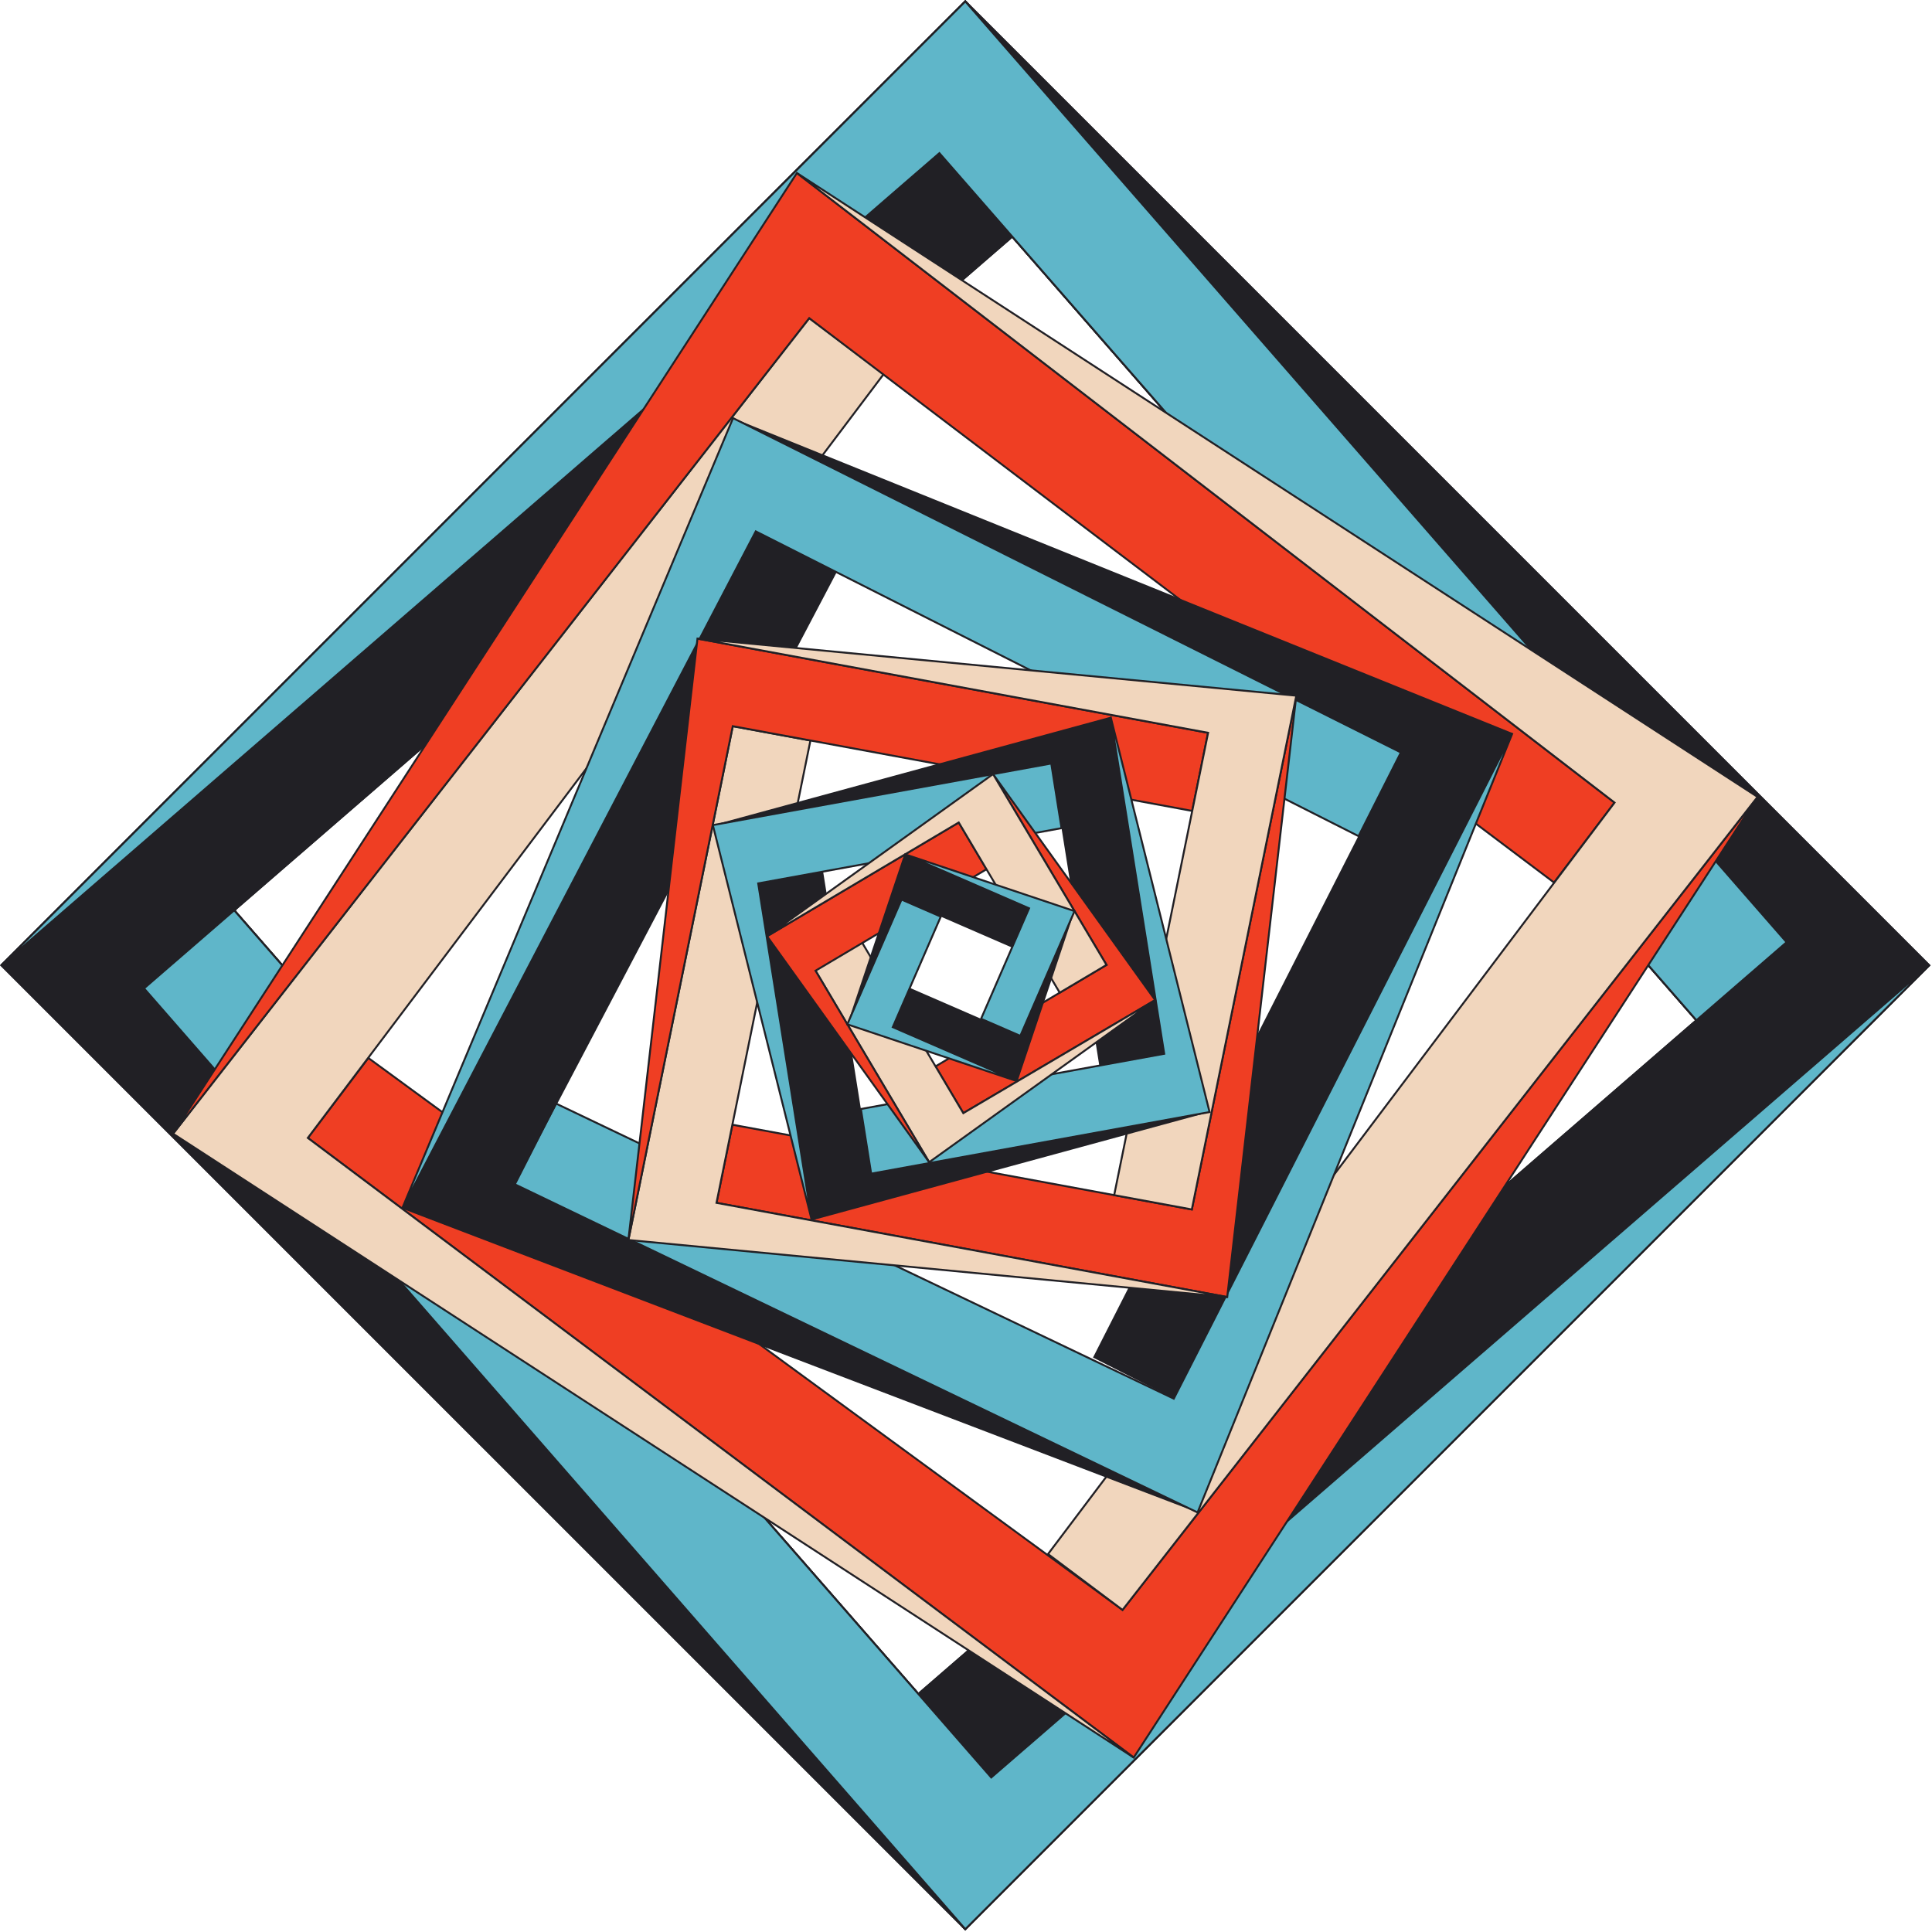 <svg width="1000" height="1000" viewBox="0 0 1000 1000" fill="none" xmlns="http://www.w3.org/2000/svg">
<path d="M924.736 487.689L475.337 876.807L513.053 920.005L998.542 499.641L499.633 0.732L924.736 487.689Z" fill="#EF3E23" stroke="#212025" stroke-miterlimit="10"/>
<path d="M74.539 511.582L523.939 122.464L486.222 79.265L0.734 499.629L499.643 998.538L74.539 511.582Z" fill="#EF3E23" stroke="#212025" stroke-miterlimit="10"/>
<path d="M924.74 487.689L877.474 528.614C877.668 528.447 877.864 528.277 878.056 528.11L486.227 79.275L0.734 499.629L499.632 0.732L924.74 487.689Z" fill="#F1D6BD" stroke="#212025" stroke-miterlimit="10"/>
<path d="M121.22 471.161C216.292 580.078 513.059 920.006 513.059 920.006L998.541 499.64L499.643 998.538L74.539 511.582L121.222 471.161H121.22Z" fill="#5FB6C9" stroke="#212025" stroke-miterlimit="10"/>
<path d="M924.736 487.689L475.337 876.807L513.053 920.005L998.542 499.641L499.633 0.732L924.736 487.689Z" fill="#212025"/>
<path d="M74.539 511.582L523.939 122.464L486.222 79.265L0.734 499.629L499.643 998.538L74.539 511.582Z" fill="#212025"/>
<path d="M924.74 487.689L877.474 528.614C877.668 528.447 877.864 528.277 878.056 528.11L486.227 79.275L0.734 499.629L499.632 0.732L924.74 487.689Z" fill="#5FB6C9" stroke="#212025" stroke-miterlimit="10"/>
<path d="M121.22 471.161C216.292 580.078 513.059 920.006 513.059 920.006L998.541 499.64L499.643 998.538L74.539 511.582L121.222 471.161H121.22Z" fill="#5FB6C9" stroke="#212025" stroke-miterlimit="10"/>
<path d="M924.736 487.689L475.337 876.807L513.053 920.005L998.542 499.641L499.633 0.732L924.736 487.689Z" fill="#EF3E23" stroke="#212025" stroke-miterlimit="10"/>
<path d="M74.539 511.582L523.939 122.464L486.222 79.265L0.734 499.629L499.643 998.538L74.539 511.582Z" fill="#EF3E23" stroke="#212025" stroke-miterlimit="10"/>
<path d="M924.74 487.689L877.474 528.614C877.668 528.447 877.864 528.277 878.056 528.11L486.227 79.275L0.734 499.629L499.632 0.732L924.74 487.689Z" fill="#F1D6BD" stroke="#212025" stroke-miterlimit="10"/>
<path d="M121.22 471.161C216.292 580.078 513.059 920.006 513.059 920.006L998.541 499.64L499.643 998.538L74.539 511.582L121.222 471.161H121.22Z" fill="#5FB6C9" stroke="#212025" stroke-miterlimit="10"/>
<path d="M924.736 487.689L475.337 876.807L513.053 920.005L998.542 499.641L499.633 0.732L924.736 487.689Z" fill="#212025"/>
<path d="M74.539 511.582L523.939 122.464L486.222 79.265L0.734 499.629L499.643 998.538L74.539 511.582Z" fill="#212025"/>
<path d="M924.74 487.689L877.474 528.614C877.668 528.447 877.864 528.277 878.056 528.11L486.227 79.275L0.734 499.629L499.632 0.732L924.74 487.689Z" fill="#5FB6C9" stroke="#212025" stroke-miterlimit="10"/>
<path d="M121.22 471.161C216.292 580.078 513.059 920.006 513.059 920.006L998.541 499.64L499.643 998.538L74.539 511.582L121.222 471.161H121.22Z" fill="#5FB6C9" stroke="#212025" stroke-miterlimit="10"/>
<path d="M159.33 588.987L191.03 547.091C190.901 547.262 190.768 547.436 190.639 547.607L581.009 833.287L909.711 412.476L586.807 909.705L159.331 588.986L159.33 588.987Z" fill="#EF3E23" stroke="#212025" stroke-miterlimit="10"/>
<path d="M159.332 588.987L457.412 193.595L418.863 164.677L89.564 586.794L586.804 909.705L159.332 588.987Z" fill="#F1D6BD" stroke="#212025" stroke-miterlimit="10"/>
<path d="M804.378 456.807C707.205 383.893 418.858 164.677 418.858 164.677L89.565 586.793L412.471 89.565L835.687 415.429L804.378 456.808V456.807Z" fill="#EF3E23" stroke="#212025" stroke-miterlimit="10"/>
<path d="M835.687 415.427L542.467 804.376L581.015 833.294L909.711 412.476L412.471 89.565L835.687 415.427Z" fill="#F1D6BD" stroke="#212025" stroke-miterlimit="10"/>
<path d="M266.488 613.002L287.766 571.186L607.546 723.941L782.855 379.421L619.86 782.85L266.488 613.002Z" fill="#5FB6C9" stroke="#212025" stroke-miterlimit="10"/>
<path d="M266.489 613.002L433.005 296.315L391.19 275.037L208.127 625.597L619.859 782.85L266.489 613.002Z" fill="#212025"/>
<path d="M703.193 432.795L391.189 275.037L208.128 625.596L379.418 216.422L725.095 389.479L703.193 432.795Z" fill="#5FB6C9" stroke="#212025" stroke-miterlimit="10"/>
<path d="M725.095 389.479L565.73 702.663L607.546 723.941L782.855 379.421L379.418 216.42L725.095 389.479Z" fill="#212025"/>
<path d="M370.859 622.592L379.074 582.151L616.889 626.014L670.967 360.078L635.204 671.35L370.859 622.592Z" fill="#EF3E23" stroke="#212025" stroke-miterlimit="10"/>
<path d="M370.859 622.592L419.474 383.286L379.278 375.871L325.25 641.82L635.203 671.35L370.859 622.592Z" fill="#F1D6BD" stroke="#212025" stroke-miterlimit="10"/>
<path d="M617.093 419.735L379.278 375.871L325.25 641.82L361.014 330.548L625.308 379.294L617.093 419.735Z" fill="#EF3E23" stroke="#212025" stroke-miterlimit="10"/>
<path d="M625.308 379.294L576.693 618.601L616.889 626.014L670.967 360.078L361.014 330.548L625.308 379.294Z" fill="#F1D6BD" stroke="#212025" stroke-miterlimit="10"/>
<path d="M450.915 607.485L445.592 574.017L602.597 545.433L574.853 370.989L626.071 575.596L450.915 607.485Z" fill="#5FB6C9" stroke="#212025" stroke-miterlimit="10"/>
<path d="M450.915 607.485L426.045 451.12L392.442 457.237L420.187 631.682L626.071 575.596L450.915 607.485Z" fill="#212025"/>
<path d="M549.449 428.652L392.443 457.237L420.189 631.682L368.97 427.074L544.126 395.185L549.449 428.652Z" fill="#5FB6C9" stroke="#212025" stroke-miterlimit="10"/>
<path d="M544.125 395.185L568.994 551.551L602.597 545.433L574.852 370.989L368.969 427.074L544.125 395.185Z" fill="#212025"/>
<path d="M498.605 576.16L484.237 551.95L572.723 499.439L513.999 400.67L597.913 517.641L498.605 576.16Z" fill="#EF3E23" stroke="#212025" stroke-miterlimit="10"/>
<path d="M498.605 576.161L443.741 483.708L419.53 498.075L480.939 601.558L597.913 517.642L498.605 576.161Z" fill="#F1D6BD" stroke="#212025" stroke-miterlimit="10"/>
<path d="M510.605 449.926L422.118 502.437L480.939 601.558L397.024 484.585L496.237 425.715L510.605 449.926Z" fill="#EF3E23" stroke="#212025" stroke-miterlimit="10"/>
<path d="M496.237 425.715L548.512 513.808L572.723 499.439L513.999 400.67L397.024 484.585L496.237 425.715Z" fill="#F1D6BD" stroke="#212025" stroke-miterlimit="10"/>
<path d="M528.122 536.167L507.797 527.336L532.65 470.14L468.075 442.08L556.182 471.59L528.122 536.167Z" fill="#5FB6C9" stroke="#212025" stroke-miterlimit="10"/>
<path d="M528.122 536.167L470.928 511.315L462.097 531.64L526.672 559.699L556.182 471.59L528.122 536.167Z" fill="#212025"/>
<path d="M486.949 474.445L462.097 531.64L526.672 559.699L438.565 530.19L466.625 465.613L486.949 474.445Z" fill="#5FB6C9" stroke="#212025" stroke-miterlimit="10"/>
<path d="M466.626 465.613L523.819 490.464L532.65 470.14L468.075 442.08L438.565 530.19L466.626 465.613Z" fill="#212025"/>
</svg>
